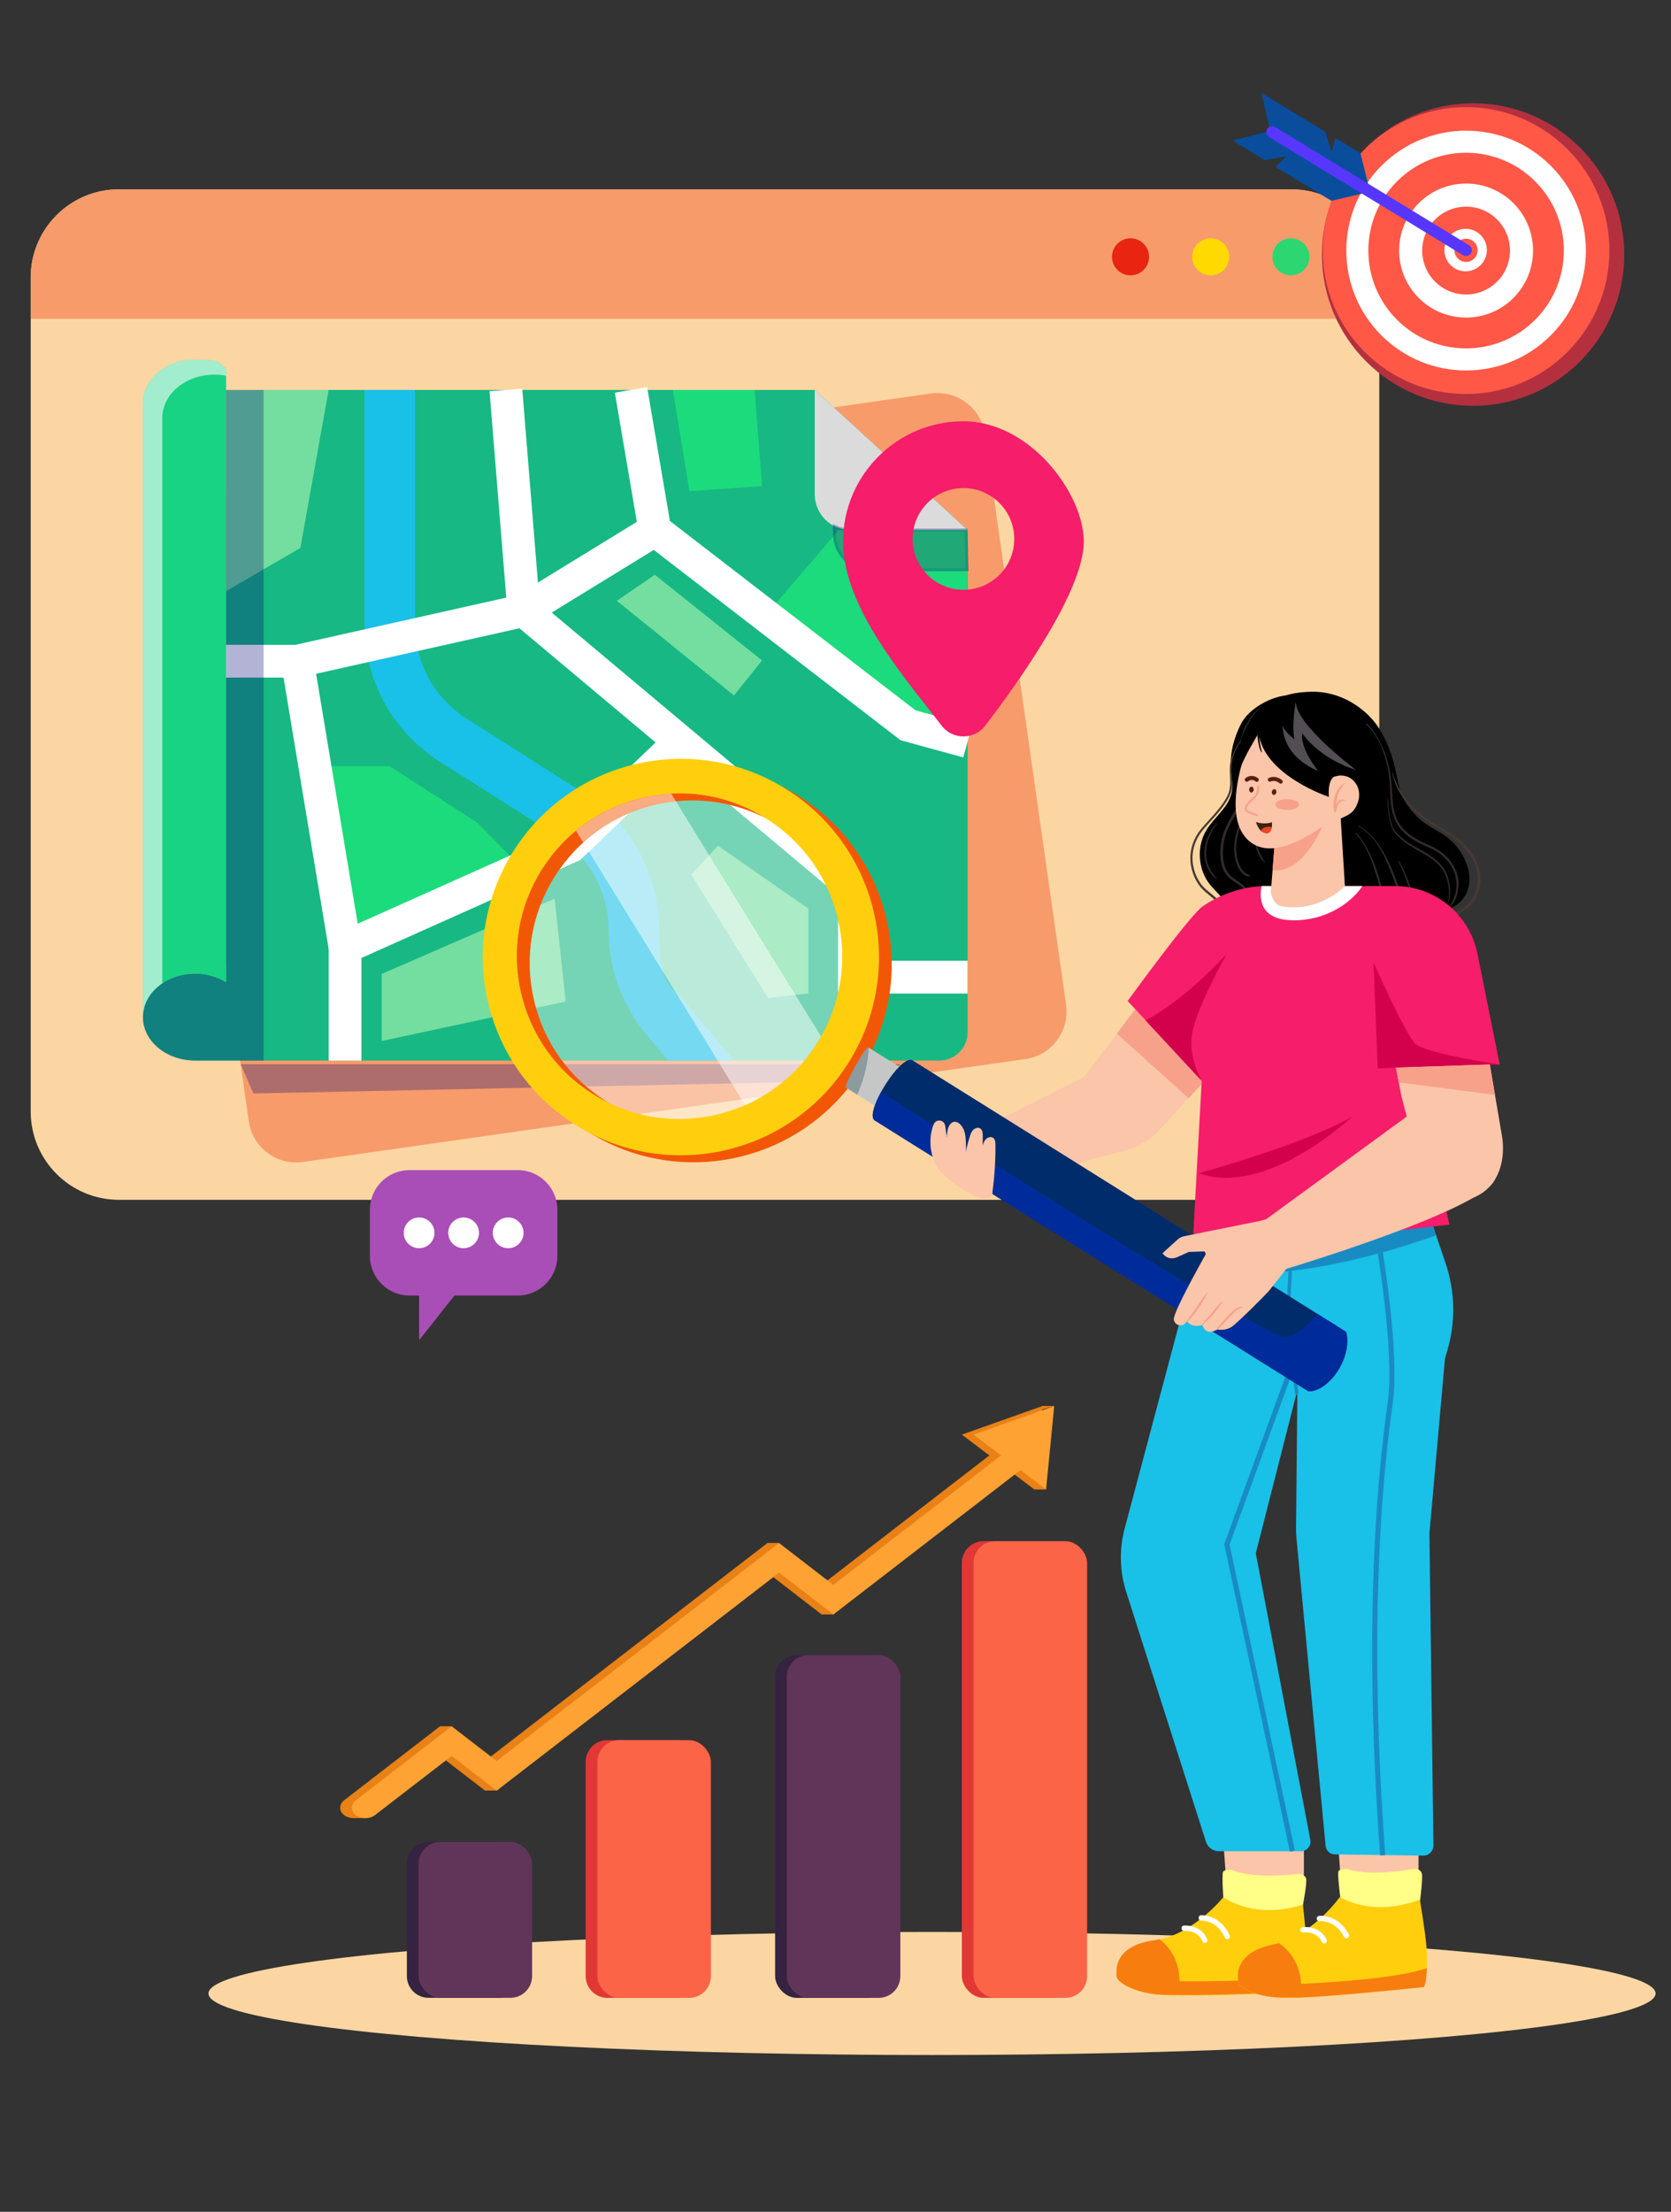 <svg xmlns="http://www.w3.org/2000/svg" id="_x31_0" viewBox="0 0 3728.3 4931.4"><rect x="0" y="0" width="3728.3" height="4931.4" fill="#333333" stroke="none"/><defs><style>      .st0 {        fill: #0a4d9d;      }      .st1 {        fill: #61355a;      }      .st2 {        fill: #f25705;      }      .st3 {        fill: #ef4623;      }      .st4 {        fill: #a94eb7;      }      .st5 {        fill: #17b883;      }      .st6 {        fill: #282e6b;      }      .st7 {        fill: #19c0e7;      }      .st8 {        fill: #fb6447;      }      .st9 {        fill: #473933;      }      .st10 {        fill: #d3004c;      }      .st11 {        fill: #3e2312;      }      .st12 {        fill: #2cd670;      }      .st13 {        fill: #dbdbdb;      }      .st14 {        fill: #ffd900;      }      .st15 {        fill: #f87d0f;      }      .st15, .st16, .st17 {        fill-rule: evenodd;      }      .st18 {        fill: #322b29;      }      .st19 {        fill: #352341;      }      .st20 {        fill: #f7a18a;      }      .st21 {        fill: #e13836;      }      .st22 {        fill: #b4303f;      }      .st23 {        fill: #73de9f;      }      .st24 {        fill: #000072;      }      .st25 {        fill: #8c9b9e;      }      .st26 {        fill: #524e53;      }      .st27 {        fill: #fff;      }      .st28 {        fill: #f61d6a;      }      .st29 {        fill: #5b1e13;      }      .st30 {        fill: #ffa234;      }      .st31 {        fill: #c5c7c6;      }      .st32 {        fill: #1cdb7c;      }      .st33 {        fill: #5737ff;      }      .st34 {        opacity: .4;      }      .st35 {        opacity: .6;      }      .st36 {        opacity: .5;      }      .st37 {        opacity: .3;      }      .st38 {        opacity: 0;      }      .st39 {        fill: #fbc5a9;      }      .st40 {        fill: #e98116;      }      .st41 {        fill: #ff5847;      }      .st16, .st42 {        fill: #ffcf0d;      }      .st43 {        fill: #e92411;      }      .st44 {        fill: #fbd6a2;      }      .st45 {        fill: #f79b6a;      }      .st46 {        fill: #17d383;      }      .st47 {        fill: #002c6b;      }      .st48 {        fill: #198bc3;      }      .st49 {        fill: #002c9b;      }      .st17 {        fill: #ffff87;      }    </style></defs><ellipse class="st44" cx="2079.5" cy="4444.6" rx="1614.4" ry="137.2"></ellipse><g><g><g><path class="st44" d="M3077.4,618.9v1859.3c0,107.8-86.6,195.3-194,196.9-1,0-1.9,0-2.8,0H265.4c-108.7,0-196.9-88.2-196.9-196.9V618.9c0-108.7,88.2-196.8,196.9-196.8h2615.2c108.7,0,196.9,88.1,196.9,196.8Z"></path><path class="st45" d="M3077.4,618.9v92H68.5v-92c0-108.7,88.2-196.8,196.9-196.8h2615.2c108.7,0,196.9,88.1,196.9,196.8Z"></path><g><circle class="st43" cx="2522.4" cy="572.6" r="41.3"></circle><circle class="st14" cx="2701.3" cy="572.6" r="41.3"></circle><circle class="st12" cx="2880.2" cy="572.6" r="41.3"></circle></g></g><g class="st38"><path class="st27" d="M1942.6,2675.1H814.1c-23.7-615.9-45.6-1371-47.8-1964.1h707.2c143,597.8,317.5,1328.8,469.1,1964.1Z"></path><path class="st27" d="M2883.4,2675.1c-1,0-1.9,0-2.8,0h-474.8l-530.3-1964.1h539c145.2,607.4,319.6,1338,469,1964.1Z"></path></g></g><g><path class="st45" d="M2287.8,2361.2l-1611.8,229.5c-58.5,8.3-112.6-32.3-120.9-90.8l-181.1-1272.1c-8.3-58.5,32.3-112.6,90.8-120.9l1611.8-229.5c58.5-8.3,112.6,32.3,120.9,90.8l181.1,1272.1c8.3,58.5-32.3,112.6-90.8,120.9Z"></path><path class="st5" d="M2158.9,1181.7v1119.8c0,34.9-28.2,63.1-63.1,63.1H435c-3.6,0-7.2-.1-10.7-.5-59.1-4.5-105.3-45.9-105.3-96.4s46.3-92,105.3-96.5c3.5-.3,7.1-.5,10.7-.5,26.1,0,50.1,7.2,69.5,19.3V869.4h1313.3l341.1,312.4Z"></path><polygon class="st32" points="695.1 1708.4 869.5 1708.4 1065.6 1834.7 1165.3 1936 761.5 2105.5 695.1 1708.4"></polygon><polygon class="st32" points="1720.2 1357.8 1871.4 1181.7 2158.9 1181.7 2154.1 1670.7 1720.2 1357.8"></polygon><path class="st7" d="M1637.5,2364.7h-147.1l-48.4-58.2c-54.2-65-84-147.5-84-232.1s-43.3-164.8-115.9-210.7l-260.7-165.4c-105.5-66.9-168.4-181.3-168.4-306.2v-522.8h113v522.8c0,86,43.3,164.8,115.9,210.7l260.7,165.4c105.5,66.9,168.4,181.3,168.4,306.2s20.5,115,57.8,159.8l108.7,130.5Z"></path><path class="st46" d="M504.4,821.3v1368.8c-19.3-12.1-43.4-19.3-69.5-19.3s-7.2.1-10.7.5c-59.1,4.5-105.3,46-105.3,96.5V899c0-53.6,52-97,116-97s50.1,7.2,69.5,19.3Z"></path><g class="st35"><path class="st27" d="M504.4,821.3v16.5c-8.4-1.7-17.2-2.5-26.3-2.5-64.1,0-116,43.4-116,97v1260.1c-26.3,17.8-43.2,45-43.2,75.5V899c0-53.6,52-97,116-97s50.1,7.2,69.5,19.3Z"></path></g><path class="st13" d="M2158.9,1181.7h-261.4c-44,0-79.7-35.7-79.7-79.7v-232.6l341.1,312.4Z"></path><g class="st37"><path class="st6" d="M2158,1270.3h-216.3c-44,0-79.8-35.7-79.8-79.8v-17.1c10.7,5.3,22.7,8.3,35.5,8.3h257.9l2.7,88.6Z"></path><path class="st24" d="M2161.4,1273.6h-219.7c-45.8,0-83.1-37.3-83.1-83.1v-22.5l4.8,2.4c10.6,5.3,22.1,8,34,8h261.1l2.9,95.2ZM1865.3,1178.6v12c0,42.1,34.3,76.4,76.4,76.4h212.8l-2.5-81.9h-254.6c-11.2,0-22-2.2-32.2-6.5Z"></path></g><polygon class="st27" points="1942.9 2364.7 1869.8 2364.7 1869.8 1996.3 1133.4 1379.4 1092.3 872.3 1165.2 866.4 1203.8 1343 1942.9 1962.2 1942.9 2364.7"></polygon><polygon class="st27" points="806.4 2364.7 733.3 2364.7 733.3 2088.5 1252.6 1856.2 1492.3 1627.1 1542.8 1679.9 1294 1917.8 806.4 2135.9 806.4 2364.7"></polygon><polygon class="st32" points="1501.2 869.4 1538.3 1095.3 1700.3 1083.7 1683.7 869.4 1501.2 869.4"></polygon><polygon class="st27" points="733.8 2118.2 632.6 1510.7 504.4 1510.7 504.4 1437.6 694.5 1437.6 805.9 2106.2 733.8 2118.2"></polygon><polygon class="st23" points="733.3 869.4 670.2 1221.6 504.4 1318 504.4 869.4 733.3 869.4"></polygon><polygon class="st27" points="671.5 1509.8 655.5 1438.5 1154.7 1326.8 1420.9 1163.5 1371.8 875.5 1443.9 863.2 1501.2 1200 1182.5 1395.5 671.5 1509.8"></polygon><polygon class="st27" points="2149.2 1688.7 2009.3 1650.4 1438.7 1210.7 1483.3 1152.8 2042.6 1583.7 2168.5 1618.3 2149.2 1688.7"></polygon><rect class="st27" x="1906.3" y="2142.1" width="252.5" height="73.1"></rect><polygon class="st23" points="1601.7 1885.5 1803.6 2025.8 1803.6 2215.2 1713.6 2225.1 1542.8 1950.4 1601.7 1885.5"></polygon><polygon class="st23" points="1376.3 1339.6 1461 1281.4 1700.3 1472.5 1637.5 1550.6 1376.3 1339.6"></polygon><polygon class="st23" points="851.8 2171.4 851.8 2321 1262.2 2232.9 1237.5 2003.6 851.8 2171.4"></polygon><g class="st37"><path class="st24" d="M588.2,869.4v1495.3h-153.3c-3.6,0-7.2-.1-10.7-.5-59.1-4.5-105.3-45.9-105.3-96.4s46.3-92,105.3-96.5c3.5-.3,7.1-.5,10.7-.5,26.1,0,50.1,7.2,69.5,19.3V869.4h83.8Z"></path></g><g class="st37"><path class="st24" d="M565.3,2437.9c16.2,0,1389.3-29.2,1389.3-29.2l55.4-36.1H537l28.3,65.3Z"></path></g></g></g><g><g><g><path d="M2880.7,1550.6c-30-3.5-91.5,23.1-112.2,64-16.1,32-25.1,67.5-22,103.2,1.5,16.6,4.8,33.4,1.4,49.6-6.8,33-38.4,54.2-56,83-22.7,37.1-19.3,88.4,8.1,122.2,15.1,18.7,37.8,34.6,39.5,58.6,2,26.8-24,53.3-12.9,77.7,8.6,19,34.1,22.8,54.7,19.4,60.2-10,110.9-62.1,119.2-122.6,3-21.5,1-43.5-2.7-64.9-15.5-88.8-61.6-172.9-58.3-263,.9-25.1,6.2-51.1,21.6-71l19.5-56.3Z"></path><path class="st18" d="M2809,1579.1c-5.6,4.6-10.4,10.1-14.8,15.8s-4.2,5.7-6.2,8.6c-2,3.1-3.7,6.4-5.8,9.5-3.9,5.9-6.7,12.6-9.1,19.3-2.4,6.9-4.3,14-5.6,21.2-2.6,14.2-2.9,28.8-.8,43.1,2.5,17.2,8.9,33.9,9,51.5.2,30.1-18.9,55.6-32.8,80.8-7.7,14-14.1,28.7-17.3,44.4-3.3,16.3-4,33.5-.9,49.8,1.4,7.5,3.8,15,7.7,21.7,4,6.8,9.5,12.2,15.8,16.9,11.8,8.8,26.8,15.7,34.1,29.2,1.7,3.1,2.8,6.6,3.3,10.2.1.8,1.2.5,1.3-.2,1.2-14.8-11-26.4-22-34.2-6.3-4.5-12.9-8.6-18.6-13.9-5.6-5.2-9.8-11.4-12.5-18.6-5.6-14.9-6.1-31.9-4.5-47.6,1.8-16.3,6.8-31.9,14.2-46.5,12.9-25.8,32.2-50.1,36.5-79.4,2.5-16.7-1.5-32.8-5.4-48.9-3.6-15-5.7-29.9-4.5-45.3,1.1-14.4,4.6-28.5,10-41.9,2.7-6.8,5.6-13.4,9.5-19.6,3.8-6.2,8.2-12.1,13.1-17.6s4.7-5.2,7.1-7.7-.2-1.2-.8-.8h0Z"></path><path class="st18" d="M2715,1835c-6.4,6.9-12,14.5-16.4,22.8-4.4,8.3-7.7,17.2-9.6,26.5-3.6,17.5-1.8,35.9,5.9,52.1,2.1,4.4,4.6,8.6,7.7,12.3,3,3.7,6.4,7.3,10.5,9.9.9.5,1.7-.6,1-1.4-2.8-3.1-5.6-6.1-8.1-9.5-2.4-3.4-4.7-7-6.6-10.7-3.8-7.4-6.3-15.4-7.6-23.6-2.8-17.6,1-35.3,8.3-51.3,2.1-4.7,4.6-9.1,7.2-13.5,2.6-4.5,5.5-8.8,8.7-12.9.4-.6-.5-1.3-1-.7h0Z"></path><path class="st18" d="M2784.9,1790.7c-2.5,6-5.3,11.8-8,17.7-2.7,5.9-5.3,11.9-7.7,17.9-4.8,11.9-9.1,24-12,36.4-2.7,11.7-4.1,23.9-3.5,35.9.6,12,3.3,23.8,8.6,34.6,2.4,4.8,5.4,9.4,9.2,13.2,1.9,1.9,4,3.7,6.2,5.1,2.2,1.4,4.8,2.7,7.4,3s1.4-.1,2.1-.2,1.2,0,1.8-.1c1.2,0,1.4-1.6.3-2-.6-.2-1.1-.5-1.7-.7.2.1.4.2.6.4-1-.8-2-1.4-3.1-1.9-1.1-.5-2.2-1-3.2-1.7-2.2-1.3-3.9-2.5-5.8-4.2-3.7-3.4-6.4-7.3-8.8-11.8-5.2-9.8-8-20.9-8.9-32-.9-11.5.1-23,2.4-34.3,2.5-12.1,6.3-23.9,10.7-35.4,2.2-5.8,4.5-11.6,6.7-17.4,2.2-5.9,4.1-11.8,6.3-17.7.5-1.5,1.1-2.9,1.6-4.4.3-.8-.9-1.1-1.2-.3h0Z"></path><path class="st18" d="M2804.5,1846.7c-3.4,10.1-4.6,20.8-3.7,31.4.9,10.7,4.1,21.1,9.1,30.6,1.4,2.6,3.2,5.1,5,7.5,1.8,2.4,3.9,4.6,6.2,6.5.5.4,1.2-.1.9-.7-1.4-2.2-2.7-4.3-4.1-6.5-1.4-2.2-2.7-4.4-3.9-6.7-2.4-4.6-4.6-9.2-6.3-14.1-3.3-9.8-4.9-20.1-4.5-30.4.2-5.8,1.1-11.7,2.6-17.3.2-.9-1.1-1.2-1.4-.4h0Z"></path><path class="st9" d="M2773.5,1643.8c-11.8,13.6-20.7,29.6-26,46.8-2.9,9.3-3.8,18.6-3.6,28.3.2,9.6,1.1,19.1.9,28.7-.3,9.7-2.2,18.8-6.6,27.4-4.1,8-9.1,15.5-14.5,22.7-10.9,14.5-23.5,27.5-35.6,41-5.9,6.6-11.7,13.3-16.4,20.9-4.4,7-8,14.5-10.6,22.3-5.2,15.4-6.5,31.9-3.8,47.8,2.7,16.1,9.3,32.3,19.2,45.4,9.1,12.1,22.3,20.7,33.4,30.7,5.3,4.8,10.4,9.8,13.9,16,4.3,7.6,6.6,16.2,6.9,24.9.7,18.4-6.3,36.3-14.5,52.3-2.1,4.1-4.4,8.2-6.6,12.3-1.6,2.9,2.7,5.4,4.4,2.6,17.3-28.2,33.6-69.6,11-99.6-9.1-12.1-22.2-20.7-33.5-30.7-5.4-4.7-10.2-9.7-14.1-15.8-4.7-7.3-8.6-15-11.4-23.2-5.3-15.3-6.8-31.9-3.9-47.9,3-16.8,10.6-32.5,21.4-45.7,11.2-13.7,23.9-26.2,35.2-39.9,5.8-6.9,11.3-14.1,16.2-21.7s9.6-15.7,11.9-24.4c5-18.5,0-37.7,1-56.4,1-18.6,8.5-37.1,18.5-52.6,2.6-4,5.3-7.8,8.3-11.5.5-.6-.3-1.5-.9-.9h0Z"></path></g><g><path d="M2831.6,1572.2c24.2-23.5,60.4-29.1,94.1-29.9,50-1.2,97.8,21.1,132,57.1,24.5,25.8,39.1,59.2,49.6,92.7,6.9,22.1,9.8,46.6,16.5,69.3,7.2,24.6,22.2,43.8,40.1,61.5,19.3,19.2,46.1,29,67.5,45.9,37.7,29.8,66.8,95.2,30.8,137.6-13.1,15.5-35.8,20.9-46.2,39-13.3,23.2,2.3,55.9-13,77.9-6.6,9.5-18,14.8-29.4,17.1-38.7,7.8-75.5-17.9-100.6-48.3-49-59.3-101.7-92.2-117.2-168.9-19.9-72.5-5.1-221.4,15.9-293.6l-140.1-57.4Z"></path><path class="st9" d="M3106.4,1724.4c7.7,37.8,31.8,69.8,61,94.2,7.4,6.2,15.2,11.9,23.2,17.1,9.6,6.2,19.6,11.8,29.4,17.6,18,10.6,34.9,22.4,48.8,38.1,12.7,14.3,22.6,31.5,26.6,50.3,3.6,17.1,2.2,35.9-4.9,51.9-3.6,8.2-8.6,15.7-15,21.9-6,5.8-13.1,10.2-20.3,14.5-13.7,8.2-29.7,16.6-36.7,31.8-4.5,9.8-4.1,20.5-4.5,31-.2,5.3-.8,10.6-2.8,15.5-1.6,4-4.2,7.6-7.4,10.6-6.2,5.9-14.8,9.6-23.3,10.2-10.2.7-19.9-2.4-28.8-7.3-4.3-2.4-8.4-5.2-12.1-8.4-2.3-2-5.6,1.2-3.4,3.4,14.2,14.3,35.6,22.9,55.5,16.3,8.9-3,17-8.7,22.2-16.6,5.9-9.1,6.2-20,6.4-30.5.2-9.8,1.3-19.1,7.1-27.3,4.7-6.6,11.6-11.5,18.4-15.8,7.2-4.6,14.8-8.7,21.9-13.5,7.6-5.1,14.4-11.1,19.8-18.5,10.9-14.7,15.8-33.4,15.5-51.5-.3-19.4-6.8-38.1-17.3-54.4-10.8-16.8-25.5-30.9-41.8-42.4-18.6-13.1-39.4-22.7-58.2-35.7-32.1-22.3-59.1-52.3-73.4-89.1-1.8-4.5-3.3-9.1-4.6-13.7-.3-1-1.8-.6-1.6.4h0Z"></path><g><path class="st18" d="M3024.7,1858.1c15.3,17.9,26.9,38.9,35.2,60.8,8.4,22.2,14.9,45.2,20.7,68.2,2.9,11.6,5.8,23.2,8.7,34.8,2.9,11.2,5.7,22.5,9.4,33.6,7.2,21.8,18.6,43.9,39.4,55.5,10.7,6,23.6,8.9,35.7,6,5.3-1.3,10.4-3.6,14.6-7.1s3.9-3.6,5.6-5.6c.8-1,1.4-2.1,1.9-3.3s1.2-2.4,1.7-3.6c1-2.3,1.7-4.8,2-7.3,0-.6-.7-.9-.9-.3-.9,2.5-2,4.8-3.5,7-1.4,2.1-3.4,3.8-5.3,5.5-3.5,3.4-8,6.2-12.6,8-10.7,4.1-22.7,2.7-32.9-2.2-20.6-9.8-32.7-30.7-40.2-51.3-3.9-10.6-6.8-21.6-9.7-32.5-3-11.4-5.8-22.9-8.7-34.3-5.8-22.6-11.7-45.4-20.6-67.1s-19.3-41.8-33.6-59.9c-1.8-2.2-3.6-4.4-5.5-6.5-.9-1-2.4.5-1.5,1.5h0Z"></path><path class="st18" d="M3030.7,1841.9c4.3,2.9,8.6,5.7,12.7,8.9,4,3.1,7.8,6.5,11.5,10.1,7.4,7.3,13.8,15.4,19.5,24,11.8,17.8,20.6,37.4,28.4,57.3,8.7,22.4,16.1,45.3,25.3,67.5,4.4,10.8,9.1,21.5,14.8,31.7,5,9.1,11.2,17.7,19.4,24.1,7.3,5.6,16.1,8.7,25.3,8,8.2-.6,17.1-4,21.3-11.5.5-.8.8-1.7,1.2-2.6s.5-1.9.9-2.9c.5-1.2-1.4-1.7-1.9-.5-.3.7-1,1.5-1.5,2.1-.6.8-1.3,1.5-2,2.2-1.4,1.3-2.7,2.4-4.4,3.3-3.4,2-6.4,3.3-10.4,4-1.1.2-1.3.2-2.4.3-1,0-2.1.1-3.2.1-1,0-1.9,0-2.9-.1s-1,0-1.4-.2c.5,0-.4,0-.4,0-.3,0-.6,0-.8-.2-2-.4-3.9-.9-5.8-1.7-.9-.3.5.2-.4-.2s-.4-.2-.6-.3c-.5-.2-1-.5-1.6-.8-1.1-.6-2.3-1.2-3.3-1.9-8.2-5.3-14.2-13.3-19.2-21.6s-10.5-20.1-15-30.5c-9.3-21.7-16.7-44.2-25.5-66.1-7.9-19.8-17-39.1-29-56.7-11.2-16.6-24.9-32-41.5-43.4-2.1-1.4-4.2-2.8-6.4-3.9-.9-.5-1.7.8-.8,1.4h0Z"></path><path class="st18" d="M3047.5,1614.4c11.7,11.1,21.1,24.3,28.7,38.5,7.8,14.6,13,30.5,17,46.5s7.2,35.7,7.9,53.9c.7,16.6,1.1,33.4,3.9,49.9,2.8,15.8,8.6,30.7,18.6,43.3,9.5,11.9,21.9,21.4,35,28.9,6.9,3.9,14.1,7.4,21.3,10.6,8.2,3.7,16.5,7.2,24.2,11.8,14,8.4,26.5,20.6,34.8,34.7,7.7,13,11.2,27.4,10.6,42.5-.5,13.2-4,26.7-10.7,38.1-1.4,2.4-3.2,5.2-5.3,7.1s.3,1.8,1.1,1.1c2.3-2,4.6-3.7,6.6-6.1s3.8-5.1,5.2-7.9c3.1-6.2,4.8-13.1,6-19.9,1.1-6.6,1.9-13.2,1.8-19.8-.1-7.6-1.6-15.1-4.1-22.3-5.4-15.5-15.3-29.5-27.7-40.3-6.5-5.7-13.6-10.6-21.2-14.7-8-4.3-16.5-7.8-24.8-11.6-13.9-6.4-27.6-14.4-39-24.7-11.9-10.8-20.6-24.2-25.1-39.7-4.8-16.3-5.5-33.3-6.4-50.1-.9-18-2.9-36-6.7-53.6-3.6-16.6-9-32.9-16.2-48.4-6.8-14.7-14.6-28.6-25.3-40.8-2.7-3.1-5.5-6-8.4-8.8-1.2-1.1-3,.7-1.8,1.8h0Z"></path><path class="st18" d="M3097.1,1776c-.3,2.9-.7,5.7-.9,8.6-.2,2.7,0,5.5,0,8.1.2,5.6.6,11.1,1.3,16.7.7,5.5,1.5,10.9,2.6,16.4,1.1,5.3,2.2,10.7,3.9,15.9,1.5,4.5,3.5,8.6,6.2,12.5,2.7,3.9,5.9,7.5,9.3,10.9,7.2,7.2,15.4,13.3,23.9,18.9,8.8,5.7,17.9,10.7,26.9,16,8.5,5,17,9.8,25,15.6,7.7,5.6,14.9,12.1,20.7,19.7,5.1,6.6,8.6,14,11.3,21.9,5.5,16.2,7.2,33.7,4.2,50.6-.3,1.8-.6,3.6-1.2,5.3-.2.5.7.8.8.2.6-1.8,1.4-3.6,1.9-5.5s.9-3.7,1.2-5.6c.7-4.1,1-8.4,1.1-12.6.1-8.8-.8-17.7-2.8-26.3-1.8-8-4.6-15.9-8.7-23.1-4.7-8.1-11.1-15.2-18.1-21.3-7.4-6.5-15.5-12.1-23.8-17.2s-18-10.2-27-15.3-17.9-10.7-25.9-17.3c-7.3-6-14.3-12.8-19.2-20.9s-2.5-4.2-3.3-6.5c-.9-2.4-1.5-4.8-2.2-7.3-1.5-5.5-2.7-11-3.7-16.6-1-5.6-1.7-11.2-2.2-16.8-.2-2.8-.4-5.6-.6-8.4-.1-2.9,0-5.8-.3-8.6-.3-2.7-.4-5.4-.4-8.1,0-.2-.2-.2-.2,0h0Z"></path><path class="st18" d="M3119.5,1920.6c1.6,2.6,3,5.2,4.4,7.8,1.4,2.7,2.5,5.5,3.8,8.2,2.5,5.5,4.7,11.1,6.7,16.7,3.9,11.2,7.7,22.5,12.5,33.4,4.2,9.8,9.4,19.1,16.1,27.4,6.5,8.1,14.6,15.1,24.1,19.4,2.3,1.1,4.6,1.9,7.1,2.5,2.4.6,5,1.1,7.5,1,4.7-.2,9.5-1.7,12.9-5.1.8-.8,1.5-1.7,2.1-2.6s-.7-1.8-1.5-1.1c-3.2,3.1-7.3,4.1-11.4,4.1-1.1,0-2.3,0-3.4-.2-.5,0-1.1,0-1.6-.1s-.5,0-.1,0c-.1,0-.2,0-.4,0-.3,0-.7-.1-1-.2-2.3-.4-4.5-1.1-6.6-1.9-.2,0-.3-.1-.5-.2,0,0,.3.1,0,0s-.6-.2-.8-.4c-.6-.3-1.2-.5-1.7-.8-1.1-.6-2.2-1.2-3.3-1.8-2.1-1.3-4.2-2.6-6.1-4.1-3.7-2.8-7.4-6.5-10.6-10.2-6.5-7.6-11.9-16.5-16.3-25.6-5-10.2-8.7-21-13-31.5-2.2-5.4-4.4-10.9-6.8-16.3-1.2-2.7-2.4-5.4-3.8-8-1.4-2.5-2.8-5-4.3-7.5-.8-1.3-1.6-2.5-2.4-3.7-.5-.8-1.8,0-1.3.7h0Z"></path></g></g></g><g><path class="st39" d="M2107.5,2557.6l102.6,88,303.1-81.3c28.1-7.5,53.5-22.9,73.2-44.3l65.6-71.4,34.4-37.5-145.2-171.9-49.4,65.4-72.8,96.4-311.6,156.6Z"></path><polygon class="st20" points="2491.9 2304.6 2652 2448.6 2686.4 2411.1 2541.2 2239.2 2491.9 2304.6"></polygon><g><g><polygon class="st39" points="2909.2 4090.4 2909.2 4191.8 2735.3 4187.2 2728.9 4095.2 2909.2 4090.4"></polygon><polygon class="st39" points="3165 4090.4 3165 4191.8 2991.1 4187.2 2984.7 4095.2 3165 4090.4"></polygon><g><path class="st7" d="M2515,3556.1l175.7,550.3c4,12.5,15.6,21,28.8,21h183.2c13.3,0,23.4-12.1,20.9-25.2l-121.7-639.1,92.8-363.9-3,307.7c0,7.9.3,15.8,1,23.7l65,685c1,10.6,9.8,18.8,20.5,18.9l197.3,2.7c12.6.2,22.9-10.1,22.7-22.7l-8.9-695.8,34.7-390,4.5-15c19.6-64.6,18.5-133.8-3.3-197.7l-21.1-62-14.9-43.9h-265.5l-3.9,45.1h-236.7l-20.6,77.5-153.2,575.1c-13,48.8-11,100.5,5.7,148.2Z"></path><path class="st48" d="M2662.5,2832.8c207.2,34.9,466.7-51.3,541.7-78.7l-14.9-43.9h-265.5l-3.9,45.1h-236.7l-20.6,77.5Z"></path><path class="st48" d="M2893.3,3110.4c.1,0,.3,0,.4,0,2.1-.2,3.6-2.1,3.3-4.2l-18.2-161.3c-1-8.8-1.3-17.8-.8-26.7l5.9-108.8c.1-2.1-1.5-3.9-3.6-4-2-.1-3.9,1.5-4,3.6l-5.9,108.8c-.5,9.3-.2,18.7.8,27.9l18.2,161.3c.2,1.9,1.9,3.3,3.7,3.3Z"></path></g><path class="st48" d="M3079.4,4137.1c-17.9-241.4-22.3-468.2-13.1-673.9,6.9-155.8,19.8-262.6,30.2-338.3,15.7-113.9-26.8-357.9-27.3-360.4l11.2-2c1.8,10.1,43.2,248.3,27.3,363.9-10.4,75.4-23.2,181.9-30.1,337.2-9.1,205.3-4.7,431.6,13.1,672.6l-11.4.8Z"></path><polygon class="st48" points="2878.1 4128.6 2731.5 3442.8 2878.3 3040.9 2889 3044.8 2743.4 3443.6 2889.2 4126.2 2878.1 4128.6"></polygon></g><path class="st28" d="M2681.2,2409.9s0,0,0,0l-18.7,339.6c36,47.1,571.5-19.2,571.5-19.2l-79.9-351.3,192-5.6-50.3-250.1c-18.8-86.3-95.1-147.8-183.4-147.8h-288.9c-4.3,0-8.7.1-13.1.4-42.6,2.8-89.5,18.9-126.9,44.8-29.2,20.1-167.5,211.1-167.5,211.1l39.7,42.7,125.6,135.2Z"></path><path class="st27" d="M2890.5,2051.9c82.2-1.8,132.8-50.6,149.2-76.4h-216.2c-4.3,0-4.3-.2-8.7.1-5.3,26.5-5.3,78,75.7,76.2Z"></path><g><path class="st10" d="M2681.2,2409.9c-.8-1.3-29.9-50.3-21.7-104.5,8.3-54.6,76.3-176.5,77.3-178.4-1.4,1.5-93.3,103.6-181.2,147.7l125.6,135.2Z"></path><path class="st10" d="M3346.1,2373.4s-166.7-24.7-188.8-46.8c-22.1-22.1-92.6-180.4-92.6-180.4l9.2,235.7,272.2-8.5Z"></path><path class="st10" d="M3017.3,2489.4s-191.8,181.1-342.2,126.2c0,0,235.8-64.3,342.2-126.2Z"></path></g><g><path class="st39" d="M3114.6,2380.4l6.3,32.8,6.1,31.7h0s58.2,221.6,58.2,221.6c100.5,38,179.1-20.8,167-127.6l-16.7-97.9-11.5-67.6-209.4,6.9Z"></path><polygon class="st20" points="3114.6 2380.4 3120.9 2413.2 3335.5 2441 3324 2373.4 3114.6 2380.4"></polygon></g></g><g><g><path class="st17" d="M2900.9,4282l6.3-35s9-48.3,7.1-57.9c-1.9-9.6-14.9-11.2-14.9-11.2,0,0-51.3,6-92.9,3-41.6-2.9-58-11.9-58-11.9,0,0-16.2-1.2-19.5,4-3.3,5.2.4,57.3.4,57.3l32.9,94,138.5-42.4Z"></path><path class="st16" d="M2491.2,4396.8v1.1c0,.2,0,.4,0,.6v.7s0,.3,0,.3v.5c0,.1,0,.3,0,.4h0c0,0,0,.2,0,.2h0c0,.1,0,.4,0,.4h0c0,.2,0,.4,0,.5v.3s0,.3,0,.3v.2s0,.3,0,.3v.2s0,.2,0,.2v.2c0,0,0,.2,0,.3,0,0,0,.2,0,.3v.5s0,.2,0,.2v.4s0,.2,0,.2h0c0,1.9.7,4.4,2.5,7.3h0s0,0,0,0c1.1,1.6,17.6,24.5,81.5,33.8,1,.1,2.1.3,3.2.4.1,0,.2,0,.3,0,.1,0,.3,0,.5,0l1.4.2c.4,0,.8,0,1.2.1.6,0,1.1.1,1.7.2h.1c.3,0,.6,0,.9,0,2,.2,4,.4,6.2.5h.8c.5,0,1.1.1,1.6.2h.2c3.1.2,6.4.4,9.9.6h.3s.9,0,.9,0h.9s2.8.2,2.8.2h.9s2.7.1,2.7.1c.7,0,1.4,0,2.1,0,.6,0,1.3,0,2,0h.2c.6,0,1.2,0,1.8,0h.3c89.2,2.6,252.8-5.3,281.9-6.8,0,0,0,0,0,0,.4,0,.8,0,1.1,0,.2,0,.5,0,.7,0,1.7,0,2.6-.1,2.6-.1,0,0,.2,0,.2-.2.1,0,.3-.3.5-.5,2.4-3,5.2-13.6,7.3-28.5.6-3.9,1.1-8.1,1.5-12.5,1.5-14.4,2.3-31.2,1.8-48.2-1.2-39.7-8.6-105.3-8.6-105.3-110.3,34.5-177.7-16.6-177.7-16.6,0,0-60,75.6-141.8,94.5-1.1.3-2.3.5-3.4.8-1.1.3-2.3.5-3.5.7-2.3.4-4.7.8-7,1.2-1.2.2-2.4.4-3.6.6-1.1.2-2.1.3-3.1.5,0,0-.1,0-.2,0-1.1.2-2.1.4-3.2.6-2.4.5-4.7,1-6.9,1.5-.8.2-1.5.4-2.3.6-2.9.7-5.7,1.6-8.4,2.4-.6.2-1.3.4-1.9.6-.4.1-.8.3-1.2.4-.8.3-1.6.6-2.4.8-.7.3-1.4.6-2.1.8-.6.2-1.3.5-1.9.8-3.3,1.4-6.4,2.8-9.3,4.4-.5.3-1.1.6-1.6.9-1.2.7-2.3,1.3-3.4,2-.5.3-1,.6-1.4.9-.9.6-1.8,1.2-2.7,1.8-.4.3-.9.6-1.3.9-.5.4-.9.7-1.4,1.1-.4.3-.7.6-1.1.8-.4.3-.8.6-1.2,1-2.7,2.3-5,4.6-7.1,7-.3.3-.6.7-.9,1-.6.7-1.1,1.4-1.7,2,0,0,0,0,0,0-.5.7-1,1.3-1.4,2-2.8,3.9-4.8,7.8-6.4,11.7-.2.5-.4,1.1-.6,1.6-.1.3-.2.7-.4,1-.7,2-1.3,3.9-1.8,5.8v.5c-.1,0-.2.5-.2.5v.2s-.1.3-.1.3v.5c-.1,0-.2.5-.2.5v.5c-.1,0-.2.5-.2.5v.5c0,0-.2.5-.2.5v.5c0,0,0,0,0,0v.9c-.1,0-.2.5-.2.5,0,.3,0,.6-.1.9h0s0,.5,0,.5v.3s0,0,0,.1h0s0,.4,0,.4v.4s0,.4,0,.4v.4s-.1,1-.1,1v.2s0,.4,0,.4v.8c0,0,0,.4,0,.4v.8s0,.4,0,.4v.3Z"></path><g><path class="st27" d="M2738.3,4323.5c-2.3,0-4.4-1.3-5.4-3.5-17.4-39-51.1-38-52.5-38-3.3.2-6-2.4-6.2-5.7s2.4-6,5.6-6.2c1.7,0,43-1.6,63.9,45,1.3,3,0,6.5-3,7.8-.8.4-1.6.5-2.4.5Z"></path><path class="st27" d="M2688,4332c-2.4,0-4.6-1.4-5.5-3.8-9.9-25.3-38.8-23.3-40-23.2-3.3.3-6.1-2.2-6.4-5.4-.3-3.3,2.1-6.1,5.4-6.4,13.4-1.2,41.5,3.8,52,30.7,1.2,3.1-.3,6.5-3.4,7.7-.7.3-1.4.4-2.2.4Z"></path></g><path class="st15" d="M2491.2,4396.8v1.5c0,0,0,.2,0,.2v.7s0,.3,0,.3v.5s0,.2,0,.2v.3s0,.1,0,.1h0c0,.1,0,.4,0,.4v.4s0,.1,0,.1v.3s0,.3,0,.3v.2s0,.3,0,.3v.2s0,.2,0,.2v.2s0,.2,0,.2h0s0,.2,0,.2h0c0,.1,0,.6,0,.6v.2s0,.4,0,.4v.2s0,.1,0,.1c0,1.8.7,4.2,2.5,7.2h0s0,0,0,0c1.1,1.6,17.6,24.5,81.5,33.8,1,.1,2.1.3,3.2.4h0c0,0,.2,0,.3,0,.1,0,.3,0,.5,0l1.4.2,3,.3c.3,0,.6,0,.9,0,.3,0,.5,0,.8,0h0s.2,0,.2,0h.5s1.5.2,1.5.2h.8c0,0,.8.1.8.1h.8c0,0,.8.1.8.1h.8c0,0,.8.1.8.1h.8s.2,0,.2,0h.2s.4,0,.4,0h.2s1.5.1,1.5.1h.8s.9.1.9.1h.5s.4,0,.4,0h.9s.9,0,.9,0h.9s.9,0,.9,0h.9s.9,0,.9,0h.9s.9,0,.9,0h2.8c0,.1.9.2.9.2h2.7c0,.1.1,0,.1,0h1.9c0,0,1,0,1,0h1.2s.8,0,.8,0h1.4c0,0,1.7,0,1.7,0h1s2,0,2,0h1s1,0,1,0h1s1,0,1,0h.1s.9,0,.9,0h1.1s1.1,0,1.1,0c84.4,1.1,241.3-5.8,269.8-7,0,0,0,0,0,0,.4,0,.8,0,1.1,0,.2,0,.5,0,.7,0,1.7,0,2.6-.1,2.6-.1,0,0,.2,0,.2-.2.1,0,.3-.3.5-.5,2.4-3,5.2-13.6,7.3-28.5.6-3.9,1.1-8.1,1.5-12.5-67.7,19-213.9,19-281.9,18.3-.2-12.6-1.9-26-6.1-38.9-8.9-27.7-25.9-45.2-38.4-54.9-1.1.3-2.3.5-3.4.8-1.2.3-2.3.5-3.5.7-2.3.4-4.7.8-7,1.2-1.2.2-2.4.4-3.6.6-1.1.2-2.1.3-3.1.5,0,0-.1,0-.2,0-1.1.2-2.1.4-3.2.6-2.4.5-4.7,1-6.9,1.5-.8.2-1.5.4-2.3.6-2.9.7-5.7,1.6-8.4,2.4-.6.2-1.3.4-1.9.6-.4.1-.8.3-1.2.4-.8.3-1.6.6-2.4.8-.7.3-1.4.6-2.1.8-.6.2-1.3.5-1.9.8-3.3,1.4-6.4,2.8-9.3,4.4-.5.3-1.1.6-1.6.9-1.2.7-2.3,1.3-3.4,2-.5.3-1,.6-1.4.9-.9.6-1.8,1.2-2.7,1.8-.4.3-.9.6-1.3.9-.5.4-.9.7-1.4,1.1-.4.3-.7.6-1.1.8-.4.3-.8.6-1.2,1-2.7,2.3-5,4.6-7.1,7-.3.3-.6.7-.9,1-.6.7-1.1,1.4-1.7,2,0,0,0,0,0,0-.5.7-1,1.3-1.4,2-2.8,3.9-4.8,7.8-6.4,11.7-.2.5-.4,1.1-.6,1.6-.1.3-.2.7-.4,1-.7,2-1.3,3.9-1.8,5.8v.5c-.1,0-.2.5-.2.5v.2s-.1.3-.1.3v.5c-.1,0-.2.5-.2.5v.5c-.1,0-.2.5-.2.5v.5c0,0-.2.5-.2.5v.5c0,0,0,0,0,0v.9c-.1,0-.2.5-.2.5v.4c0,0-.1.4-.1.4h0s0,.5,0,.5v.3s0,.1,0,.1h0s0,0,0,0v.4s0,.4,0,.4v.4s0,.4,0,.4v1c0,0-.1.2-.1.2v.4s0,.8,0,.8v.4s0,.8,0,.8v.4s0,.3,0,.3Z"></path></g><g><path class="st17" d="M3164.5,4270.4l4.2-35.3s6.2-48.8,3.7-58.2c-2.5-9.5-15.6-10.3-15.6-10.3,0,0-50.9,9-92.5,8.5-41.7-.5-58.6-8.5-58.6-8.5,0,0-16.2-.2-19.2,5.2-3,5.4,3.8,57.2,3.8,57.2l38.4,91.9,135.7-50.6Z"></path><path class="st16" d="M2762.3,4409.3v1.1c0,.2,0,.4,0,.6v.7s0,.3,0,.3v.5c0,.1,0,.2,0,.4h0c0,0,0,.2,0,.2h0c0,.1,0,.4,0,.4h0c0,.2,0,.4,0,.5v.3s0,.3,0,.3v.2s0,.2,0,.2v.2s0,.2,0,.2v.2c0,0,0,.2,0,.3,0,0,0,.2,0,.3v.5s0,.2,0,.2v.4s0,.2,0,.2h0c0,1.9.9,4.3,2.9,7.2h0s0,0,0,0c1.2,1.5,19,23.4,83.3,28.9,1,0,2.1.2,3.2.2.1,0,.2,0,.3,0,.1,0,.3,0,.5,0h1.4c.4,0,.8.1,1.2.1.6,0,1.1,0,1.7,0h.1c.3,0,.6,0,.9,0,2,0,4.1.1,6.2.2h.8c.5,0,1.1,0,1.6,0h.2c3.1,0,6.5,0,9.9,0h.3s.9,0,.9,0h.9s2.8,0,2.8,0h.9s2.7,0,2.7,0c.7,0,1.4,0,2.1,0,.6,0,1.3,0,2,0h.2c.6,0,1.2,0,1.8,0h.3c89.2-2.7,252-20.3,281-23.5,0,0,0,0,0,0,.4,0,.8,0,1.1-.1.2,0,.5,0,.7,0,1.7-.2,2.6-.3,2.6-.3,0,0,.1-.1.2-.2.1-.1.3-.3.4-.5,2.2-3.1,4.4-13.9,5.6-28.8.3-3.9.6-8.1.8-12.6.6-14.4.4-31.2-1.1-48.2-3.5-39.6-14.8-104.6-14.8-104.6-108.1,41-178.3-6-178.3-6,0,0-55.4,79-135.9,102.8-1.1.3-2.2.7-3.4,1-1.1.3-2.3.6-3.4.9-2.3.6-4.6,1.1-6.9,1.6-1.2.2-2.4.5-3.5.8-1,.2-2.1.5-3.1.7,0,0-.1,0-.2,0-1.1.3-2.1.5-3.1.8-2.4.6-4.6,1.3-6.8,1.9-.8.2-1.5.5-2.3.7-2.9.9-5.6,1.9-8.2,2.9-.6.2-1.3.5-1.9.7-.4.2-.8.3-1.2.5-.8.3-1.5.7-2.3,1-.7.3-1.4.6-2.1.9-.6.3-1.2.6-1.8.9-3.2,1.6-6.2,3.2-9,4.9-.5.3-1,.6-1.5,1-1.1.7-2.2,1.5-3.3,2.2-.5.3-.9.7-1.4,1-.9.7-1.8,1.3-2.6,2-.4.3-.8.7-1.2,1-.5.4-.9.8-1.3,1.1-.3.3-.7.6-1,.9-.4.3-.8.7-1.1,1-2.5,2.4-4.8,4.9-6.7,7.4-.3.3-.6.7-.8,1.1-.5.7-1,1.4-1.5,2.1,0,0,0,0,0,0-.5.7-.9,1.4-1.3,2.1-2.5,4.1-4.4,8.1-5.7,12-.2.5-.4,1.1-.5,1.6-.1.3-.2.7-.3,1-.6,2-1.1,4-1.4,5.9v.5c0,0-.2.5-.2.5v.2s0,.3,0,.3v.5c0,0-.1.5-.1.5v.5c0,0-.1.5-.1.5v.5c0,0-.1.5-.1.5v.5c0,0,0,0,0,0v.9c0,0-.1.5-.1.5,0,.3,0,.6,0,.9h0s0,.5,0,.5v.3s0,0,0,.1h0s0,.4,0,.4v.4s0,.4,0,.4v.4s0,1,0,1v.2s0,.4,0,.4v.8s0,.4,0,.4v.8s0,.4,0,.4v.3Z"></path><g><path class="st27" d="M3004.2,4321.4c-2.1,0-4.2-1.2-5.3-3.2-19.7-37.9-53.2-34.9-54.6-34.8-3.3.3-6.2-2-6.5-5.3-.3-3.3,2-6.2,5.2-6.5,1.7-.2,42.9-4.2,66.4,41.1,1.5,2.9.4,6.5-2.5,8-.9.5-1.8.7-2.7.7Z"></path><path class="st27" d="M2954.5,4332.9c-2.2,0-4.4-1.3-5.4-3.5-11.5-24.9-41-20.9-41.3-20.8-3.2.5-6.3-1.8-6.7-5-.5-3.2,1.8-6.3,5-6.7,13.3-2,41.7,1.3,53.8,27.6,1.4,3,0,6.5-2.9,7.9-.8.4-1.7.5-2.5.5Z"></path></g><path class="st15" d="M2762.3,4409.3v1.5s0,.2,0,.2v.7s0,.3,0,.3v.5s0,.2,0,.2v.3s0,.1,0,.1h0c0,.1,0,.4,0,.4v.4s0,.1,0,.1v.3s0,.3,0,.3v.2s0,.2,0,.2v.2s0,.2,0,.2v.2s0,.2,0,.2h0s0,.2,0,.2h0c0,.1,0,.6,0,.6v.2s0,.4,0,.4v.2s0,.1,0,.1c0,1.8.9,4.2,2.9,7h0s0,0,0,0c1.2,1.5,19,23.4,83.3,28.9,1,0,2.1.2,3.2.2h0c0,0,.2,0,.3,0,.1,0,.3,0,.5,0h1.4c0,0,3,.2,3,.2.3,0,.6,0,.9,0,.3,0,.5,0,.8,0h0s.2,0,.2,0h.5s1.5,0,1.5,0h.8s.8,0,.8,0h.8s.8,0,.8,0h.8s.8,0,.8,0h.8s.2,0,.2,0h.2s.4,0,.4,0h.2s1.5,0,1.5,0h.8s.9,0,.9,0h.5s.4,0,.4,0h.9s.9,0,.9,0h.9s.9,0,.9,0h.9s.9,0,.9,0h.9s.9,0,.9,0h2.8c0,0,.9,0,.9,0h2.7c0,0,.1,0,.1,0h1.9s1,0,1,0h1.2s.8,0,.8,0h1.4s1.7,0,1.7,0h1s2-.1,2-.1h1s1,0,1,0h1s1,0,1,0h.1s.9,0,.9,0h1.1s1.1,0,1.1,0c84.4-3.9,240.6-20.1,268.9-23,0,0,0,0,0,0,.4,0,.8,0,1.1-.1.2,0,.5,0,.7,0,1.7-.2,2.6-.3,2.6-.3,0,0,.1-.1.2-.2.1-.1.3-.3.4-.5,2.2-3.1,4.4-13.9,5.6-28.8.3-3.9.6-8.1.8-12.6-66.5,23-212.4,31.6-280.3,35-1-12.5-3.4-25.8-8.4-38.5-10.5-27.1-28.5-43.5-41.5-52.5-1.1.3-2.3.7-3.4,1-1.1.3-2.3.6-3.4.9-2.3.6-4.6,1.1-6.9,1.6-1.2.2-2.4.5-3.5.8-1,.2-2.1.5-3.1.7,0,0-.1,0-.2,0-1.1.3-2.1.5-3.1.8-2.4.6-4.6,1.3-6.8,1.9-.8.2-1.5.5-2.3.7-2.9.9-5.6,1.9-8.2,2.9-.6.2-1.3.5-1.9.7-.4.2-.8.3-1.2.5-.8.3-1.5.7-2.3,1-.7.3-1.4.6-2.1.9-.6.3-1.2.6-1.8.9-3.2,1.6-6.2,3.2-9,4.9-.5.3-1,.6-1.5,1-1.1.7-2.2,1.5-3.3,2.2-.5.3-.9.7-1.4,1-.9.7-1.8,1.3-2.6,2-.4.3-.8.7-1.2,1-.5.4-.9.8-1.3,1.1-.3.3-.7.6-1,.9-.4.3-.8.7-1.1,1-2.5,2.4-4.8,4.9-6.7,7.4-.3.3-.6.7-.8,1.1-.5.7-1,1.4-1.5,2.1,0,0,0,0,0,0-.5.7-.9,1.4-1.3,2.1-2.5,4.1-4.4,8.1-5.7,12-.2.5-.4,1.1-.5,1.6-.1.3-.2.7-.3,1-.6,2-1.1,4-1.4,5.9v.5c0,0-.2.5-.2.5v.2s0,.3,0,.3v.5c0,0-.1.5-.1.5v.5c0,0-.1.5-.1.5v.5c0,0-.1.5-.1.5v.5c0,0,0,0,0,0v.9c0,0-.1.5-.1.5v.4s0,.4,0,.4h0s0,.5,0,.5v.3s0,.1,0,.1h0s0,0,0,0v.4s0,.4,0,.4v.4s0,.4,0,.4v1s0,.2,0,.2v.4s0,.8,0,.8v.4s0,.8,0,.8v.4s0,.3,0,.3Z"></path></g></g><g><g><path class="st2" d="M1173,1914.9c-129.5,206.9-66.8,479.6,140.1,609.1,206.9,129.5,479.6,66.8,609.1-140.1,129.5-206.9,66.8-479.6-140.1-609.1-206.9-129.5-479.6-66.8-609.1,140.1ZM1898.1,2066.2c21.7,94.4,5.4,191.7-46.1,273.8-51.4,82.1-131.7,139.3-226.2,161.1-94.5,21.7-191.7,5.4-273.8-46-82.1-51.4-139.3-131.7-161-226.2-21.7-94.4-5.4-191.7,46.1-273.8,51.4-82.1,131.7-139.3,226.2-161,94.4-21.7,191.7-5.4,273.8,46.1,82.1,51.4,139.3,131.7,161.1,226.2Z"></path><g><path class="st31" d="M1937.9,2335.5c-12.6,31.9-30.8,61.1-50,89.6l117,73.2,54.4-86.8-121.4-76Z"></path><path class="st25" d="M1887.9,2425.1l24.8,15.5c19-43.6,24.9-79,25.7-104.8l-.5-.3c-6.7-3.8-56.7,85.8-50,89.6Z"></path></g><path class="st47" d="M1952.3,2498.4l15.1,9.4,16.5,10.4,25.4,15.9,16.6,10.4.7.5,9.2,5.7,98,61.2,10.5,6.5h0s228.4,142.5,228.4,142.5l6.7,4.2,191.7,119.6h0s8.5,5.3,8.5,5.3l75.4,47,7.1,4.4,55.1,34.4,6.3,3.9,65.3,40.8,8.1,5.1h0s122.7,76.6,122.7,76.6c13.4,0,27.1-6.3,39.6-16.5,1.8-1.5,3.5-3,5.3-4.7h0c28.7-26.8,48.9-74.1,39-111.5l-61.5-38.5-2.1-1.3-5.5-3.5-88.7-55.5-9-5.6-145.9-91.4-7-4.4h0s-148-92.6-148-92.6l-6.6-4.2-55.9-35-6.6-4.1-96.4-60.3-6.9-4.3-103.7-64.9-6.9-4.3-65-40.6-6.9-4.3-71.7-44.8-3.7-2.3-6.6-4.1-6.2-3.9-25.4-15.9-16.5-10.3-14.7-9.2c-14.8-9.3-49.1,31.6-70.5,70.9-.4.7-.8,1.4-1.2,2.2-1.3,2.3-2.5,4.7-3.6,7-12.6,25.3-18.5,48.3-8.8,54.3Z"></path><path class="st42" d="M1144.6,1899.3c-129.5,206.9-66.8,479.6,140.1,609.1,206.9,129.5,479.6,66.8,609.1-140.1,129.5-206.9,66.8-479.6-140.1-609.1-206.9-129.5-479.6-66.8-609.1,140.1ZM1869.7,2050.6c21.7,94.4,5.4,191.7-46.1,273.8-51.4,82.1-131.7,139.3-226.2,161.1-94.5,21.7-191.7,5.4-273.8-46-82.1-51.4-139.3-131.7-161-226.2-21.7-94.4-5.4-191.7,46.1-273.8,51.4-82.1,131.7-139.3,226.2-161,94.4-21.7,191.7-5.4,273.8,46.1,82.1,51.4,139.3,131.7,161.1,226.2Z"></path><g class="st34"><path class="st27" d="M1162.6,2213.2c11,47.9,31.2,92.2,59.1,131,27.1,37.6,61.5,69.9,101.9,95.2,8,5,16.2,9.7,24.5,14.1,42.3,22.2,87.8,35.6,134.5,39.9,37.9,3.5,76.6.9,114.8-7.9,22.5-5.2,44.2-12.4,64.9-21.4,39.2-17.1,74.7-41,105.4-70.5,21.1-20.4,39.9-43.6,55.9-69.1,2.9-4.6,5.6-9.2,8.3-13.9,44.9-79.1,58.3-170.7,37.8-259.9-10.2-44.2-28.1-85.3-52.7-121.8-28-41.5-64.6-77-108.3-104.4-4-2.5-8-4.9-12-7.2-45.6-26.2-95.5-41.9-146.7-46.7-17.3-1.6-34.7-2-52.1-1-21,1.1-42,4-62.9,8.9-22.4,5.2-44,12.3-64.6,21.3-30.8,13.5-59.5,31.1-85.2,52.4-29.6,24.5-55.4,53.8-76.3,87.3-51.4,82.2-67.8,179.4-46,273.8Z"></path></g><path class="st2" d="M1704.8,1822s0,0,0,0c0,0,0,0,0,0h0c-74.7-37-159.2-47-241.5-28-94.4,21.7-174.8,78.9-226.2,161-51.4,82.1-67.8,179.4-46,273.8,21.7,94.4,78.9,174.8,161,226.2,1.3.8,2.5,1.6,3.8,2.3-.2,0-.5-.2-.7-.3-4-2-8-4.1-12-6.2-6.6-3.6-13.1-7.4-19.5-11.4-6-3.7-11.8-7.6-17.5-11.6-4.5-3.2-9-6.5-13.4-9.9,0,0,0,0,0,0-10.9-8.5-21.3-17.6-31.1-27.2-1-1-1.9-1.9-2.9-2.9-3.9-3.9-7.6-7.8-11.3-11.9-.9-1-1.8-2-2.7-3.1-2.7-3.1-5.4-6.2-8-9.3-.9-1-1.7-2.1-2.6-3.2-3.4-4.2-6.8-8.6-10-12.9-1.6-2.2-3.2-4.4-4.8-6.6-1.6-2.2-3.1-4.5-4.6-6.8-.8-1.1-1.5-2.3-2.3-3.4-4.5-6.9-8.7-13.9-12.7-21-2-3.6-3.9-7.2-5.8-10.8-1.3-2.4-2.5-4.9-3.7-7.3-1.2-2.5-2.4-5-3.5-7.5-1.2-2.5-2.3-5-3.4-7.5-8.7-20.2-15.6-41.3-20.7-63.2-21.7-94.4-5.4-191.7,46-273.8,51.4-82.1,131.7-139.3,226.2-161,1.5-.3,3-.7,4.4-1,2.9-.6,5.9-1.2,8.9-1.8,4.4-.9,8.9-1.6,13.3-2.3,3-.5,5.9-.9,8.9-1.3,7.4-1,14.8-1.7,22.2-2.2,14.8-1,29.6-1.1,44.3-.3,2.9.2,5.9.4,8.8.6,49.9,4,98.6,18.5,143.4,42.9,1.3.7,2.6,1.4,4,2.2,3.9,2.2,7.8,4.5,11.7,6.8Z"></path><path class="st49" d="M1952.3,2498.4l15.1,9.4,16.5,10.4,25.4,15.9,16.6,10.4.7.5,9.2,5.7,98,61.2,10.5,6.5h0s228.4,142.5,228.4,142.5l6.7,4.2,191.7,119.6h0s8.5,5.3,8.5,5.3l75.4,47,7.1,4.4,55.1,34.4,6.3,3.9,65.3,40.8,8.1,5.1h0s122.7,76.6,122.7,76.6c13.4,0,27.1-6.3,39.6-16.5,1.8-1.5,3.5-3,5.3-4.7h0c28.7-26.8,48.9-74.1,39-111.5l-61.5-38.5-2.1-1.3c-21.5,25.1-49.6,52.1-74.2,51.9-41.8-.3-770.9-464.3-900-546.7-.4.7-.8,1.4-1.2,2.2-1.3,2.3-2.5,4.7-3.6,7-12.6,25.3-18.5,48.3-8.8,54.3Z"></path></g><g class="st36"><path class="st27" d="M1285,1852.1c107.9,174.5,280.4,453.5,377.3,612,39.2-17.1,74.7-41,105.4-70.5,21.1-20.4,39.9-43.6,55.9-69.1,2.9-4.6,5.6-9.2,8.3-13.9-91.3-147.2-239.6-386.5-334.1-541-21,1.1-42,4-62.9,8.9-22.4,5.2-44,12.3-64.6,21.3-30.8,13.5-59.5,31.1-85.2,52.4Z"></path></g></g><g><path class="st39" d="M2825.1,2718.3l-16.7,4.5-108.4,21.6-58.9,12.1c-4.9,1-9.5,3.3-13.2,6.7l-34.2,31s11.1,17.9,33,8.7l25.6-11.6,35.3-1.2,2.8,5.9s-74.6,131.9-71.4,146.3c3.2,14.4,17.1,13.5,21.3,11.5,4.2-2,7.9-8.3,7.9-8.3,0,0,9.3,16.6,34.3,8.5,0,0,6.8,26.6,33,10.2,0,0,18.2,3.8,32.6-6,14.4-9.8,77.9-73.5,83.7-80.8,5.8-7.3,66.7-84.1,66.7-84.1l11.7-21.2-85-53.9Z"></path><path class="st20" d="M2646.3,2948.4c.9.8,14.4-12.1,27.4-31.1,12.9-19,21.6-35.3,20.6-35.9-1.2-.8-11.8,14.5-24.5,33.2-12.8,18.7-24.6,32.9-23.5,33.8Z"></path><path class="st20" d="M2682.5,2954.1c.5.4,3.3-2.3,7.9-6.7,4.5-4.4,10.8-10.4,17.3-17.7,6.6-7.3,11.3-14.8,15-19.8,3.6-5.2,6-8.1,5.6-8.6-.4-.6-3.9,1.7-8.2,6.5-4.5,4.7-9.6,11.7-15.9,18.8-6.4,7.1-12.4,13.6-16.3,18.6-4,5-5.9,8.5-5.4,8.9Z"></path><path class="st20" d="M2713.1,2966.2c1,.9,14.1-11.8,29.3-28.3,7.5-8.4,14.3-15.6,20.5-19,6-3.6,10.7-3.8,10.6-4.6.1-.5-5-1.6-12.2,1.6-7.2,3-15,10.5-22.4,18.8-15.2,16.5-26.8,30.6-25.8,31.5Z"></path></g><path class="st39" d="M2632.9,2366.1c2.7.4,5.2.7,7.4.9-2.2-.4-4.7-.6-7.4-.9Z"></path><path class="st39" d="M3138.7,2489.4l-313.6,228.9,45.1,110.6s433-129.6,465-198.7c32-69.1-196.5-140.8-196.5-140.8Z"></path><g><g><path class="st39" d="M2099.6,2498.8c-3.8-1.2-9.6-.2-12.5,2.4-2.9,2.7-4.5,6.5-5.7,10.3-8.9,26.7-7,56.8,5.3,82.1,5.3,10.8,14.2,21.9,26.3,22.1l7.9-11.7c1.3-6,7.8-18.3,6.5-24.3-5.4-25.4-13.1-20.5-18-66.7-.5-4.5-2.1-11.7-9.7-14.1Z"></path><path class="st39" d="M2112.6,2532.1c.5-6.9,1.4-13.7,3.9-19.6,2.5-5.8,6.9-10.5,12.3-11.3,8.7-1.3,17.7,7.8,21.8,18.3,4.1,10.5,4.4,22.2,4.6,33.4.5,23.8,1,47.7,1.6,71.5l-7.1-1.3c-1.9,5.5-8.3,6.2-12.9,3.1-4.6-3.1-7.8-8.9-10.3-14.6-11.1-24.7-15.6-52.9-13.9-79.5Z"></path><path class="st39" d="M2154.3,2583.9c-.5-16.7,4.3-33.2,9.3-49.3,1.8-5.6,3.7-11.4,7.9-15.6,4.2-4.2,11.4-6.1,16.1-2.7,4.5,3.3,5,9.7,5.1,15.3.2,34.7-2,69.5-6.6,104l-24-8.4c-13.7-9.6-7.2-26.6-7.7-43.3Z"></path><path class="st39" d="M2182.7,2604.6c-.5-16.7,4.3-33.2,9.3-49.3,1.8-5.6,3.7-11.4,7.9-15.6,4.2-4.2,11.4-6.1,16.1-2.7,4.5,3.3,5,9.7,5.1,15.3.2,34.7-2,69.5-6.6,104l-24-8.4c-13.7-9.6-7.2-26.6-7.7-43.3Z"></path></g><path class="st39" d="M2214.5,2656.2s2.9,17.4-21.8,15.4c-24.8-2-98.2-50.5-104.9-76-6.7-25.4,35-8,51.5,0,16.5,8,75.2,60.5,75.2,60.5Z"></path></g></g><g><g><g><g><path class="st39" d="M3005,1731.3c-22.2-7.8-47.2,5.4-55.9,29.5-.2.4-.3.9-.4,1.3-33.6-12.4-95.6-46.6-124-135.6,0,0-56.1,35.6-57.4,126.7-1.3,91.1-1,145.2,76.7,128.1l-8.6,108.7s4.8,27.3,23.9,30.6c85.5,14.8,141.4-45.1,141.4-45.1l-9.3-150.7c19.7-8.5,30.3-13.8,38.2-35.8,8.7-24.1-2.3-50-24.5-57.8Z"></path><path class="st20" d="M2844,1881.4s54.3-37.4,105.2-36.4c0,0-43.9,105-109.8,95l4.6-58.6Z"></path><path class="st20" d="M3003.1,1744.9c.4-.1.6.4.3.6-15.5,11.4-20.4,29.7-22.4,47.8,3.5-7.7,9.6-13,19.8-9.2.5.2.3,1-.2,1-7.5.3-12.3,2.9-15.6,9.8-2.3,4.9-3.3,10.5-4.5,15.7-.4,1.7-3.4,1.7-3.3-.3,0-.1,0-.3,0-.4-6.3-21.7,2.8-56.7,25.9-65.1Z"></path></g><g><g><path class="st39" d="M2816.6,1580.7s-119.8,240.3-20.1,301.2c66.8,40.8,181.8-61.1,181.8-61.1l-17.5-54.8c6-9.7,110.6-195.6-144.2-185.2Z"></path><path d="M2816.6,1577.2c-2.2,5.8-4,11.4-5.4,16.9-.7,1.7-1.3,3.4-1.7,5.2-1,3.7-1.8,7.4-2.4,11.2-1.2,7.3-1.7,14.8-1.7,22.2,0,7.6.7,15.2,2.1,22.7,1.3,7,3,14.8,6.3,21.2.4.7,1.7.5,1.5-.4-.6-3.5-1.7-7-2.5-10.6-.7-3.6-1.4-7.1-1.9-10.7-.6-4.2-1-8.4-1.3-12.7,18.2,89.4,155.5,134.6,155.5,134.6,0,0-4.3-34.5,11.6-45.5,16.7-11.5,53.5-175.7-160-154.2Z"></path></g><path d="M2805.4,1639.3s-29.5,48.4-36.4,69.8c-6.7,20.9-9.5-41.6,4.7-72.9,14.2-31.3,31.6-50.3,40.9-50.3s-9.1,53.3-9.1,53.3Z"></path><g><g><path class="st20" d="M2804.7,1819.6c-.1,0-.3,0-.4,0-.3,0-8-1.4-21.8-8.4-3.2-1.6-5.1-3.9-5.5-6.8-1.2-7.9,8.8-17.6,16.9-25.4,2.6-2.5,4.9-4.7,6.1-6.2,5.1-6.6,5.2-17.8,5.2-17.9,0-1.2,1-2.3,2.3-2.3h0c1.2,0,2.3,1,2.3,2.3,0,.5,0,12.9-6.2,20.7-1.4,1.7-3.7,4-6.5,6.7-6.5,6.3-16.4,15.9-15.6,21.5,0,.5.3,2.1,3.1,3.5,13.1,6.6,20.4,8,20.5,8,1.2.2,2.1,1.4,1.8,2.6-.2,1.1-1.1,1.9-2.2,1.9Z"></path><path class="st29" d="M2837.8,1765c-.7,3.5,1.1,6.8,3.8,7.3,2.8.5,5.5-2,6.2-5.5.7-3.5-1.1-6.8-3.8-7.3-2.8-.5-5.5,2-6.2,5.5Z"></path><path class="st29" d="M2787,1760.3c-.1,3.6,2.1,6.6,4.9,6.7,2.8,0,5.2-2.7,5.3-6.3.1-3.6-2.1-6.6-4.9-6.7-2.8,0-5.2,2.8-5.3,6.3Z"></path><path class="st29" d="M2857.4,1747.2c-1.1,0-2.2-.4-3-1.2-.4-.4-9-7.8-19.4-3.5-2.3,1-5-.1-5.9-2.4-1-2.3.1-5,2.4-5.9,15.8-6.6,28.4,4.7,29,5.2,1.8,1.7,2,4.6.3,6.4-.9,1-2.1,1.5-3.3,1.5Z"></path><path class="st29" d="M2804.2,1743.2c-1,0-2.1-.4-2.9-1.1-.9-.7-8.4-6.6-16.7,0-2,1.5-4.8,1.2-6.4-.8-1.5-2-1.2-4.8.8-6.4,11.5-8.9,23.4-3.7,28.1.3,1.9,1.6,2.1,4.5.5,6.4-.9,1-2.2,1.6-3.4,1.6Z"></path></g><path class="st20" d="M2845.5,1793.6c0,6.7,11.7,12.1,26.2,12.2,14.5,0,26.3-5.3,26.3-12,0-6.7-11.7-12.1-26.2-12.2-14.5,0-26.3,5.3-26.3,12Z"></path></g></g></g><path class="st26" d="M2862.2,1616.4s-6.7,65.8,79,102.8c0,0-40.9-50.1-35.7-84.5,0,0,34.4,54.8,120.1,82,0,0-136-101.3-134.2-152.7,0,0-9.8,48.6-3.4,83.9,0,0-25.2-17.9-25.7-31.5Z"></path></g><g><path class="st11" d="M2802.3,1832.8s3,12.1,11,19.4c2.9,2.7,6.5,4.7,10.8,5.3,8.9,1.3,12.2-6,13.4-13,1-5.7.4-11.2.4-11.2,0,0-16.3,6.1-35.6-.7Z"></path><path class="st3" d="M2813.3,1852.2c2.9,2.7,6.5,4.7,10.8,5.3,8.9,1.3,12.2-6,13.4-13-9-2.7-20-.5-24.2,7.6Z"></path></g></g></g><path class="st28" d="M2149.6,939.3c-148.3,0-268.6,120.2-268.6,268.6s142.7,309,220,410.1c24.5,31.9,72.6,31.9,97.1,0,77.3-101.1,220-302,220-410.1s-120.2-268.6-268.6-268.6ZM2149.6,1315c-62.6,0-113.4-50.8-113.4-113.4s50.8-113.4,113.4-113.4,113.4,50.7,113.4,113.4-50.7,113.4-113.4,113.4Z"></path><g><g><g><g><g><g><g><g><g><path class="st40" d="M2326,3134.7l-18.1,186.2-54-40.8-3.2-2.4-417.4,321.9-121-93.3-630.1,486-100.4-77.4-171.2,132c-5.9,4.6-13.6,6.8-21.4,6.8s-15.5-2.3-21.4-6.8c-11.8-9.1-11.8-23.9,0-33l213.9-165,100.4,77.4,630.1-486,121,93.3,374.2-288.6-7.4-5.6-54-40.8,180-63.8Z"></path><polygon class="st40" points="2352.1 3134.7 2326 3134.7 2309.9 3147.1 2352.1 3134.7"></polygon></g><polygon class="st40" points="2307.9 3320.9 2334 3320.9 2307.9 3296.3 2307.9 3320.9"></polygon></g><path class="st40" d="M789.1,4053.6h27.5v-10.8s-23.2,2.5-27.5,10.8h0Z"></path></g><polygon class="st40" points="1108.3 3959.1 1108.2 3992.2 1082.1 3992.2 1082.1 3965.3 1108.3 3959.1"></polygon></g><rect class="st40" x="981.7" y="3848.8" width="26.1" height="23.7"></rect></g><polygon class="st40" points="1712.2 3440.2 1738.3 3440.2 1738.3 3506.2 1712.2 3440.2"></polygon></g><rect class="st40" x="1833.3" y="3566.1" width="26.1" height="33.4"></rect></g><path class="st30" d="M2352.1,3134.7l-18.1,186.2-54-40.8-3.2-2.4-417.4,321.9-121-93.3-630.1,486-100.4-77.4-171.2,132c-5.9,4.6-13.6,6.8-21.4,6.8s-15.5-2.3-21.4-6.8c-11.8-9.1-11.8-23.9,0-33l213.9-165,100.4,77.4,630.1-486,121,93.3,374.2-288.6-7.4-5.6-54-40.8,180-63.8Z"></path></g><g><path class="st19" d="M956.2,4106.9h156.6c26.7,0,48.4,21.7,48.4,48.4v250.6c0,26.7-21.7,48.4-48.4,48.4h-156.6c-26.7,0-48.4-21.7-48.4-48.4v-250.6c0-26.7,21.7-48.4,48.4-48.4Z"></path><path class="st21" d="M1355.1,3879.8h156.6c26.7,0,48.4,21.7,48.4,48.4v477.8c0,26.7-21.7,48.4-48.4,48.4h-156.6c-26.7,0-48.4-21.7-48.4-48.4v-477.8c0-26.7,21.7-48.4,48.4-48.4Z"></path><rect class="st19" x="1729.4" y="3690.2" width="253.3" height="764.2" rx="48.4" ry="48.4"></rect><rect class="st21" x="2146" y="3436.2" width="253.3" height="1018.2" rx="48.4" ry="48.4"></rect><rect class="st1" x="933.9" y="4106.9" width="253.3" height="347.4" rx="48.4" ry="48.4"></rect><rect class="st8" x="1332.8" y="3879.8" width="253.3" height="574.6" rx="48.4" ry="48.4"></rect><rect class="st1" x="1755.5" y="3690.2" width="253.3" height="764.2" rx="48.4" ry="48.4"></rect><rect class="st8" x="2172.2" y="3436.2" width="253.3" height="1018.2" rx="48.4" ry="48.4"></rect></g></g><g><g><circle class="st22" cx="3286.7" cy="567.5" r="337.3"></circle><circle class="st41" cx="3271.1" cy="558.6" r="319.8" transform="translate(563.1 2476.7) rotate(-45)"></circle><circle class="st27" cx="3271.1" cy="558.6" r="267.3" transform="translate(563.1 2476.7) rotate(-45)"></circle><circle class="st41" cx="3271.1" cy="558.6" r="218.1" transform="translate(563.1 2476.7) rotate(-45)"></circle><circle class="st27" cx="3271.1" cy="558.6" r="149.4" transform="translate(563.1 2476.7) rotate(-45)"></circle><circle class="st41" cx="3271.1" cy="558.6" r="97.9" transform="translate(563.1 2476.7) rotate(-45)"></circle><circle class="st27" cx="3271.1" cy="558.6" r="47.4" transform="translate(863.3 2842.2) rotate(-53.2)"></circle><circle class="st41" cx="3271.1" cy="558.6" r="25.9" transform="translate(-28 917) rotate(-15.9)"></circle></g><g><path class="st0" d="M2821.2,356.8l48.5-7.8-23.7,22.9,124.7,75.9,86.2-20.3s-213.4-129.9-222.6-135.6l-84.3,21.5,71.3,43.4Z"></path><path class="st0" d="M2834.2,291.9c9.3,5.7,222.6,135.6,222.6,135.6l-21.5-85.9-55.6-33.9c-4,13.6-7.9,31.4-8.7,30.1-.8-1.2-7.2-22-14.5-44.2l-142-86.5,19.6,84.8Z"></path><path class="st33" d="M3274,570.5c3.2-.8,6.2-2.8,8.1-5.9,3.7-6.1,1.8-14.2-4.4-17.9l-432.6-263.5c-6.1-3.7-14.2-1.8-17.9,4.4-3.7,6.1-1.8,14.2,4.4,17.9l432.6,263.5c3.1,1.9,6.6,2.3,9.9,1.5Z"></path></g></g><g><path class="st4" d="M1155.2,2608.8h-241.5c-48.8,0-88.4,39.6-88.4,88.4v102.9c0,48.8,39.6,88.4,88.4,88.4h21.4v99.6l78.8-99.6h141.3c48.8,0,88.4-39.6,88.4-88.4v-102.9c0-48.8-39.6-88.4-88.4-88.4Z"></path><path class="st27" d="M1133.8,2714.4c19,0,34.3,15.4,34.3,34.3s-15.4,34.3-34.3,34.3-34.3-15.4-34.3-34.3,15.4-34.3,34.3-34.3ZM1000.1,2748.7c0,19,15.4,34.3,34.3,34.3s34.3-15.4,34.3-34.3-15.4-34.3-34.3-34.3-34.3,15.4-34.3,34.3ZM900.8,2748.7c0,19,15.4,34.3,34.3,34.3s34.3-15.4,34.3-34.3-15.4-34.3-34.3-34.3-34.3,15.4-34.3,34.3Z"></path></g></svg>